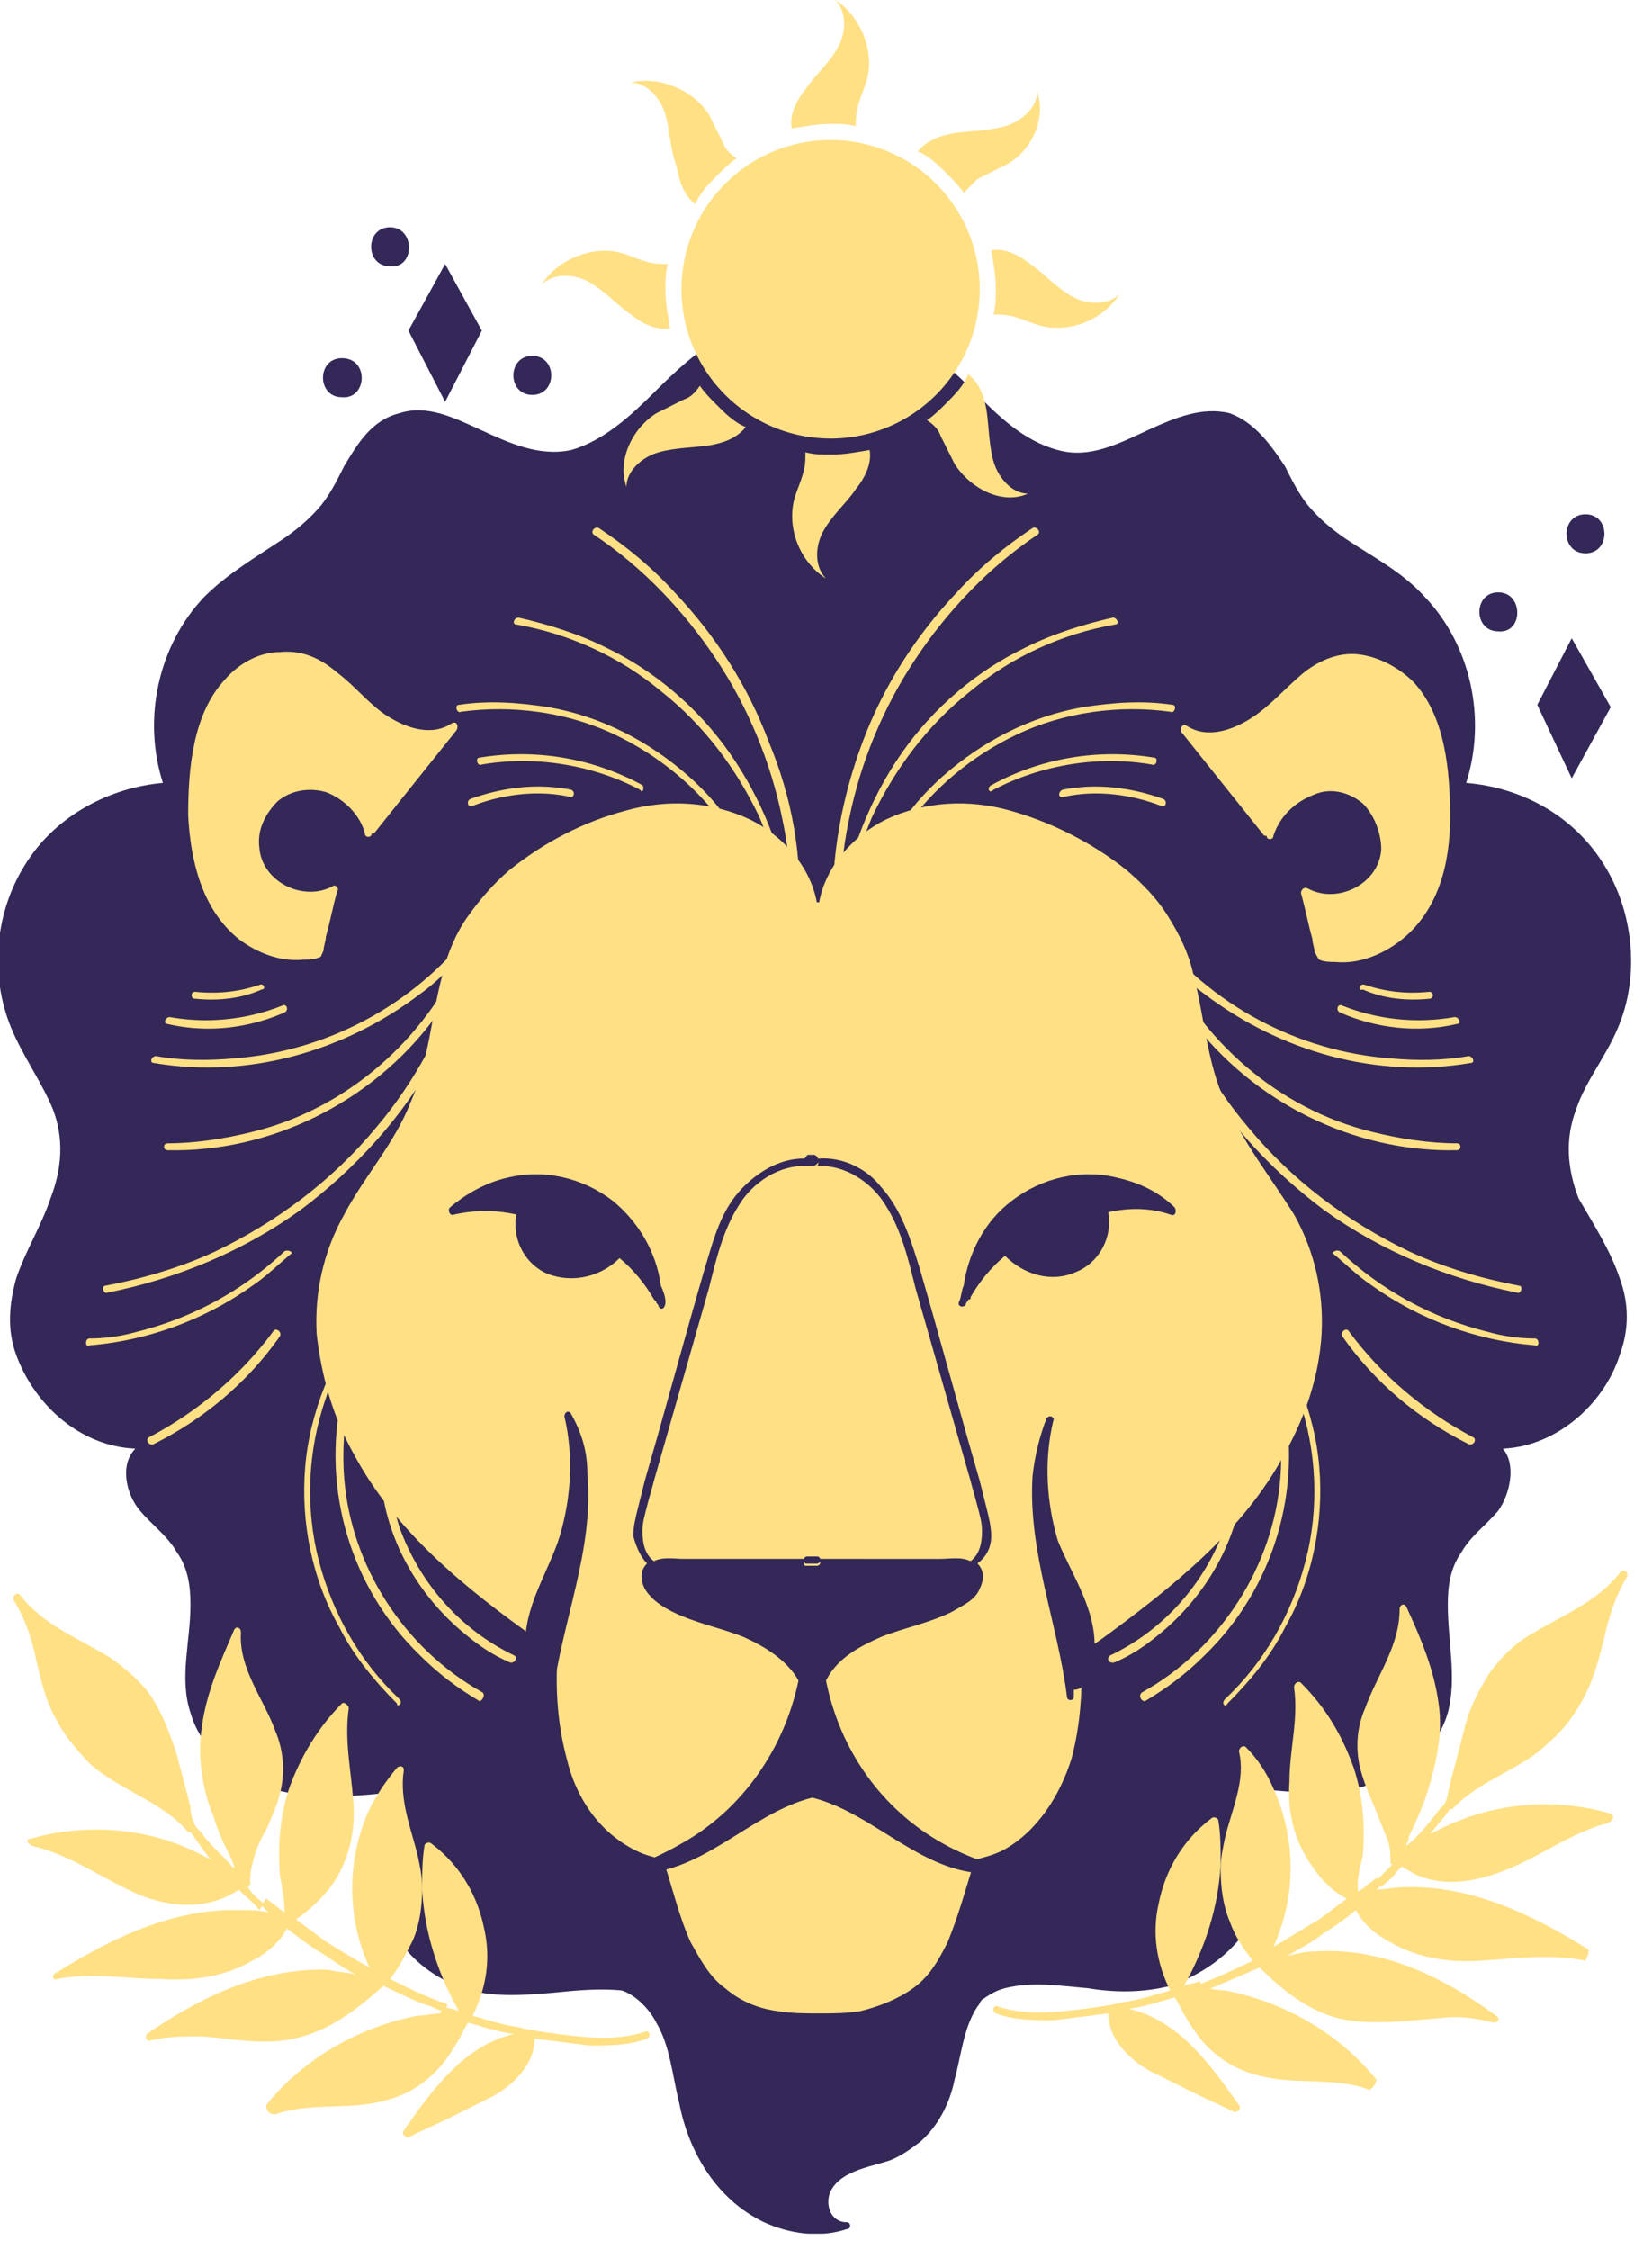 <svg width="72" height="98" fill="none" xmlns="http://www.w3.org/2000/svg"><g clip-path="url(#a)"><path d="M70.6 55.7c.4 1.1.4 2.2 0 3.3-.7 2.2-2.8 4-5.1 4.1.6.7.3 2-.2 2.7-.5.6-1.199 1.1-1.599 1.8-.5.7-.6 1.5-.6 2.3 0 1.6.4 3.2 0 4.7-.4 1.4-1.5 2.4-2.8 2.9-1.8.8-3.7.6-5.6.4 1 2.2.8 4.8-.8 6.7-.8.9-1.8 1.5-2.9 1.9-1.2.3-2.4.3-3.6.1-1.2-.1-2.4-.3-3.6 0-.4.1-.7.3-1 .5-.1.1-.1.2-.2.3-.6.9-.7 2.1-1 3.2-.2 1-.7 2-1.5 2.7-.4.3-.8.6-1.3.8-.6.2-1.2.3-1.8.6-.4.2-.9.6-.9 1.2 0 .5.3.9.8.9.2 0 .2.3 0 .3-1.2.4-2.5.2-3.6-.3-2.1-1-3.3-3.1-3.7-5.2-.3-1.2-.4-2.5-1-3.5-.3-.6-.9-1.2-1.5-1.4-1-.1-2 0-3 .1-1.2.1-2.4.2-3.6-.1-1.1-.3-2.2-1-2.9-1.9-1.6-1.8-1.9-4.5-.8-6.7-1.9.2-3.8.3-5.6-.4-1.4-.7-2.5-1.7-2.9-3.1-.5-1.5 0-3.1 0-4.7 0-.8-.1-1.6-.6-2.3-.4-.7-1.1-1.2-1.6-1.8-.6-.7-.9-2-.2-2.7-2.4-.1-4.4-1.9-5.2-4.1-.4-1.1-.3-2.2 0-3.3.4-1.2 1.1-2.3 1.5-3.5.5-1.3.6-2.6.1-3.9C1.8 47.1 1 46 .5 44.8c-1-2.4-.7-5.2.7-7.3 1.3-2 3.6-3.2 5.9-3.4-.9-2.8-.2-6 1.8-8.1 1-1 2.2-1.7 3.4-2.5.6-.4 1.2-.9 1.7-1.5.4-.5.7-1.1 1-1.7.6-1 1.2-2 2.4-2.3 1.2-.4 2.4.2 3.5.7 1.3.6 2.6 1.2 4 .9 1.4-.4 2.6-1.5 3.6-2.5 1.7-1.7 4.4-4.2 6.9-2.6l.1.1s0-.1.1-.1c2.5-1.6 5.2.9 6.9 2.6 1 1 2.1 2.1 3.6 2.5 1.4.4 2.7-.3 4-.9 1.1-.5 2.3-1 3.5-.7 1.1.4 1.8 1.4 2.4 2.3.3.6.6 1.2 1 1.7.5.6 1.1 1.1 1.7 1.5 1.2.8 2.4 1.4 3.4 2.5 2 2.1 2.7 5.3 1.8 8.1 2.4.2 4.6 1.4 5.9 3.4 1.4 2.1 1.7 5 .7 7.3-.5 1.2-1.4 2.3-1.8 3.5-.5 1.3-.4 2.6.1 3.9.7 1.2 1.4 2.3 1.8 3.5Z" fill="#332857"/><path d="M13.901 41.7c-.2.1-.5.1-.7.1-1 .1-2-.3-2.8-.9-1.6-1.3-2.1-3.4-2.2-5.4 0-2 .2-4.4 1.6-5.9.6-.7 1.5-1.2 2.4-1.2 1-.1 1.8.3 2.5.9.8.6 1.4 1.4 2.2 1.9.8.5 1.9.9 2.8.3.2-.1.3.1.2.3l-3.6 4.5h-.1c0 .2-.3.2-.3 0-.2-.8-.9-1.5-1.7-1.8-.7-.2-1.5-.1-2.1.4-.5.5-.9 1.2-.8 2 .1 1.5 1.9 2.4 3.2 1.7.1-.1.3.1.2.2-.2.7-.3 1.3-.5 2 0 .2-.1.4-.1.6-.1.2-.1.3-.2.3ZM63.2 35.6c0 2-.5 4.1-2.2 5.4-.8.6-1.8 1-2.8.9-.2 0-.5 0-.7-.1-.1-.1-.1-.2-.2-.3 0-.2-.1-.4-.1-.6-.2-.7-.3-1.3-.5-2 0-.1.1-.3.3-.2 1.3.7 3.1-.2 3.2-1.7 0-.7-.3-1.5-.8-2-.6-.5-1.4-.7-2.1-.4-.8.3-1.5.9-1.8 1.8 0 .2-.3.2-.3 0h-.1l-3.6-4.5c-.1-.1 0-.4.2-.3.9.6 2 .2 2.8-.3.8-.5 1.5-1.3 2.2-1.9.7-.6 1.6-1 2.5-.9.9.1 1.8.6 2.4 1.2 1.4 1.5 1.6 3.9 1.6 5.9ZM56.4 52.9c.9 1.6 1.3 3.4 1.2 5.2-.1 1.8-.7 3.6-1.6 5.2-1.8 3.4-5 5.9-8 8.1l-.9.6c.1 1.5 0 3.1-.4 4.6-.5 1.6-1.5 3.2-3 4-.4.2-.8.3-1.2.4-.4 1.2-.7 2.4-1.2 3.6-.4.8-.8 1.5-1.5 2s-1.5.8-2.3 1c-.6.1-1.2.1-1.8.1-.6 0-1.2 0-1.8-.1-.8-.1-1.6-.4-2.3-1-.7-.5-1.1-1.3-1.5-2-.5-1.1-.8-2.4-1.2-3.6-.4-.1-.8-.2-1.2-.4-1.6-.8-2.6-2.3-3-4-.4-1.5-.5-3-.4-4.6l-.9-.6c-3.1-2.2-6.2-4.7-8-8.1-.9-1.6-1.4-3.4-1.6-5.2-.1-1.8.3-3.6 1.2-5.2.9-1.7 2.2-3.1 2.9-4.9.8-1.8.9-3.8 1.4-5.6.2-.9.6-1.8 1.1-2.5.5-.7 1.1-1.4 1.8-2 1.5-1.2 3.2-2.1 5.1-2.6 1.8-.5 3.7-.4 5.4.4 1.4.7 2.6 2 2.9 3.6h.1c.3-1.6 1.5-2.9 2.9-3.6 1.7-.8 3.6-.9 5.4-.4 1.8.5 3.6 1.4 5.1 2.6.7.6 1.3 1.2 1.8 2s.9 1.6 1.1 2.5c.5 1.9.6 3.9 1.4 5.6.8 1.8 2 3.3 3 4.9Z" fill="#FFE085"/><path d="M20.501 41.2c-.1 0-.1-.1 0 0 0-.2.1-.3.2-.4.1-.2-.1-.4-.2-.2-2.5 3.2-6.3 5.2-10.3 5.5-1.1.1-2.3.1-3.4-.1-.2 0-.3.3-.1.3 4.1.7 8.3-.5 11.6-3 .7-.5 1.3-1.1 1.9-1.8-1.7 3.8-5.1 6.8-9.2 7.8-1.2.3-2.5.5-3.7.5-.2 0-.2.3 0 .3 4.5.1 8.9-2.1 11.6-5.7.5-.6.9-1.3 1.2-2-.8 2.4-2 4.7-3.7 6.7-1.9 2.3-4.3 4.1-7 5.4-1.5.7-3.2 1.2-4.8 1.5-.2 0-.1.4.1.3 3-.6 5.9-1.8 8.4-3.6 2.4-1.8 4.5-4.1 5.9-6.7.8-1.5 1.4-3 1.9-4.7-.2 0-.3-.1-.4-.1ZM17.4 74c-1.7-1.6-2.9-3.7-3.5-6-.6-2.3-.5-4.8.3-7.1.4-1.3 1.1-2.5 2-3.6.1-.2-.1-.4-.2-.2-1.5 2-2.5 4.4-2.7 6.8-.2 2.4.3 4.9 1.5 7 .6 1.2 1.5 2.3 2.5 3.3 0 .2.3 0 .1-.2Z" fill="#FFE085"/><path d="M21.002 73.7c-3.4-1.9-5.7-5.5-6-9.3-.1-1.2 0-2.4.2-3.5 0-.2-.3-.3-.3-.1-.9 4.1.4 8.4 3.4 11.3.8.8 1.6 1.4 2.6 2 .1 0 .3-.3.1-.4Z" fill="#FFE085"/><path d="M22.4 72.1c-2.3-1.1-4.1-3.1-5-5.6-.2-.7-.4-1.4-.5-2.1 0-.2-.4-.2-.3 0 .2 2.6 1.6 5.1 3.7 6.8.6.5 1.2.9 1.9 1.2.2.1.4-.2.2-.3ZM33.501 32.3c-.9-2.4-2.3-4.6-4.1-6.5-1-1.1-2.1-2-3.3-2.8-.2-.1-.4.2-.2.3 2.1 1.4 3.9 3.3 5.3 5.4 1.4 2.1 2.4 4.5 2.9 7 .3 1.4.4 2.8.4 4.3 0 .2.3.2.3 0 .2-2.7-.3-5.3-1.3-7.7Z" fill="#FFE085"/><path d="M31.802 32.8c-1.4-2-3.3-3.6-5.4-4.6-1.2-.6-2.5-1-3.8-1.3-.2 0-.3.3-.1.3 2.3.4 4.5 1.4 6.3 2.9 1.9 1.5 3.3 3.4 4.3 5.5.5 1.2.9 2.5 1.1 3.9 0 .2.4.2.3 0-.4-2.4-1.3-4.7-2.7-6.7Z" fill="#FFE085"/><path d="M33.502 39.1c-.7-2-1.9-3.9-3.5-5.3-1.7-1.5-3.8-2.6-6.1-3-1.3-.2-2.6-.3-3.9-.1-.2 0-.1.4.1.3 2.2-.3 4.6 0 6.7 1 1.9.9 3.6 2.3 4.8 4 .7 1 1.2 2 1.6 3.1 0 .3.4.2.3 0Z" fill="#FFE085"/><path d="M28 34.2c-2.2-1.2-4.7-1.6-7.1-1.2-.2 0-.1.4.1.3 2.3-.4 4.8 0 6.9 1.1.1.2.2-.1.1-.2ZM24.902 34.4c-1.5-.3-3-.1-4.4.4-.2.1-.1.4.1.3 1.3-.5 2.8-.7 4.2-.4.2.1.3-.2.1-.3ZM12.3 43.8a9 9 0 0 1-4.9.5c-.2 0-.3.3-.1.3 1.7.4 3.5.2 5.1-.5.2-.1.1-.4-.1-.3ZM11.302 42.9c-.9.3-1.8.4-2.8.3-.2 0-.2.3 0 .3 1 .1 2 0 2.9-.4.2 0 .1-.3-.1-.2ZM12.4 54.5c-1.8 1.7-4 2.9-6.4 3.5-.7.2-1.4.3-2.1.3-.2 0-.2.4 0 .3 2.5-.2 5-1.1 7.1-2.6.6-.4 1.1-.9 1.7-1.4.1 0-.1-.2-.3-.1ZM11.9 58c-1.4 1.9-3.3 3.5-5.4 4.6-.2.1 0 .4.2.3 2.2-1.1 4.1-2.7 5.5-4.7.1-.2-.2-.4-.3-.2Z" fill="#FFE085"/><path d="M35.6 68.1h-.5c-.1-.1-.1-.3.1-.3h.4c.2 0 .2.3 0 .3ZM35.6 50.7s-.1.1-.2.1H35c-.1-.1 0-.2.1-.3H35.4c.3-.1.3.1.2.2ZM28.702 56.9c0-.1-.1-.1-.1-.2l-.1-.1c-.4-.7-.9-1.3-1.5-1.8-.8.8-2 1.1-3.1.7-1-.4-1.6-1.5-1.4-2.6-.9-.2-1.8-.2-2.7 0-.2.1-.3-.2-.2-.3.7-.6 1.6-1.1 2.5-1.3 1.6-.4 3.3 0 4.6 1 1.1.9 1.9 2.2 2.1 3.7.1.2.2.5.2.7 0 .3-.2.4-.3.2Z" fill="#332857"/><path d="M50.3 41.2s.1-.1 0 0c0-.2-.1-.3-.2-.4-.1-.2.1-.4.2-.2 2.5 3.2 6.3 5.2 10.3 5.5 1.1.1 2.3.1 3.4-.1.2 0 .3.3.1.3-4.1.7-8.3-.5-11.6-3-.7-.5-1.3-1.1-1.9-1.8 1.7 3.8 5.1 6.8 9.2 7.8 1.2.3 2.5.5 3.7.5.2 0 .2.3 0 .3-4.5.1-8.9-2.1-11.6-5.7-.5-.6-.9-1.3-1.2-2 .8 2.4 2 4.7 3.7 6.7 1.9 2.3 4.3 4.1 7 5.4 1.5.7 3.2 1.2 4.8 1.5.2 0 .1.4-.1.3-3-.6-5.9-1.8-8.4-3.6-2.4-1.8-4.5-4.1-5.9-6.7-.8-1.5-1.4-3-1.9-4.7.2 0 .3-.1.4-.1ZM53.4 74c1.7-1.6 2.9-3.7 3.5-6 .6-2.3.5-4.8-.3-7.1-.4-1.3-1.1-2.5-2-3.6-.1-.2.1-.4.2-.2 1.5 2 2.5 4.4 2.7 6.8.2 2.4-.3 4.9-1.5 7-.6 1.2-1.5 2.3-2.5 3.3-.1.2-.3 0-.1-.2Z" fill="#FFE085"/><path d="M49.8 73.7c3.4-1.9 5.7-5.5 6-9.3.1-1.2 0-2.4-.2-3.5 0-.2.3-.3.3-.1.9 4.1-.4 8.4-3.4 11.3-.8.8-1.6 1.4-2.6 2-.2 0-.3-.3-.1-.4Z" fill="#FFE085"/><path d="M48.4 72.1c2.3-1.1 4.1-3.1 5-5.6.2-.7.4-1.4.5-2.1 0-.2.4-.2.3 0-.2 2.6-1.6 5.1-3.7 6.8-.6.5-1.2.9-1.9 1.2-.3.1-.4-.2-.2-.3ZM37.602 32.3c.9-2.4 2.3-4.6 4.1-6.5 1-1.1 2.1-2 3.3-2.8.2-.1.4.2.2.3-2.1 1.4-3.9 3.3-5.3 5.4-1.4 2.1-2.4 4.5-2.9 7-.3 1.4-.4 2.8-.4 4.3 0 .2-.3.2-.3 0-.1-2.7.4-5.3 1.3-7.7Z" fill="#FFE085"/><path d="M39.3 32.8c1.4-2 3.3-3.6 5.4-4.6 1.2-.6 2.5-1 3.8-1.3.2 0 .3.3.1.3-2.3.4-4.5 1.4-6.3 2.9-1.9 1.5-3.3 3.4-4.3 5.5-.5 1.2-.9 2.5-1.1 3.9 0 .2-.4.2-.3 0 .4-2.3 1.3-4.7 2.7-6.7Z" fill="#FFE085"/><path d="M37.602 39.1c.7-2 1.9-3.9 3.5-5.3 1.7-1.5 3.8-2.6 6.1-3 1.3-.2 2.6-.3 3.9-.1.2 0 .1.4-.1.3-2.2-.3-4.6 0-6.7 1-1.9.9-3.6 2.3-4.8 4-.7 1-1.2 2-1.6 3.1 0 .3-.3.2-.3 0Z" fill="#FFE085"/><path d="M43.2 34.2c2.2-1.2 4.7-1.6 7.1-1.2.2 0 .1.4-.1.3-2.3-.4-4.8 0-6.9 1.1-.2.2-.3-.1-.1-.2ZM46.301 34.4c1.5-.3 3-.1 4.4.4.2.1.1.4-.1.3-1.3-.5-2.8-.7-4.2-.4-.3.1-.3-.2-.1-.3ZM58.5 43.8c1.5.6 3.2.8 4.9.5.2 0 .3.3.1.3-1.7.4-3.5.2-5.1-.5-.2-.1-.1-.4.1-.3ZM59.501 42.9c.9.3 1.8.4 2.8.3.2 0 .2.3 0 .3-1 .1-2 0-2.9-.4-.2.1-.2-.3.1-.2ZM58.4 54.5c1.8 1.7 4 2.9 6.4 3.5.7.2 1.4.3 2.1.3.2 0 .2.4 0 .3-2.5-.2-5-1.1-7.1-2.6-.6-.4-1.1-.9-1.7-1.4-.1 0 .1-.2.3-.1ZM58.8 58c1.4 1.9 3.3 3.5 5.4 4.6.2.1 0 .4-.2.3-2.2-1.1-4.1-2.7-5.5-4.7-.1-.2.2-.4.3-.2Z" fill="#FFE085"/><path d="M35.6 68.1h-.5c-.1-.1-.1-.3.1-.3h.4c.2 0 .2.3 0 .3ZM25.6 64.2c.3 3.3-1.1 6.4-1.5 9.6 0 .2-.4.2-.3 0v-.3c-.2 0-.4-.2-.6-.4-.2-.4-.3-.8-.3-1.3-.1-1.8 1-3.3 1.5-4.9.5-1.7.6-3.5.2-5.2 0-.2.2-.3.3-.1.5.9.7 1.7.7 2.6Z" fill="#332857"/><path d="M43.4 81.6c-3.1.2-5.2-2.6-8-3.3-2.8.7-4.9 3.5-8 3.3-.2 0-.2-.3 0-.3.8-.2 1.6-.6 2.3-1 2.7-1.5 4.5-4.2 5.1-7.1-.5-.9-1.5-1.5-2.4-1.9-1-.4-2.1-.6-3.1-1.1-.4-.2-.9-.5-1.2-1-.2-.4-.2-.8.1-1.1-.3-.3-.5-.8-.6-1.2 0-.4.1-.8.2-1.2l.3-1.2c.9-3.1 1.7-6.1 2.6-9.2.4-1.3.7-2.6 1.7-3.6.8-.8 1.9-1.4 3.1-1.2h-.2c-.1 0-.1.2-.1.3-1.2-.1-2.4.7-3 1.7-.7 1.1-1 2.4-1.3 3.6l-1.2 4.2-1.2 4.2c-.1.4-.2.7-.3 1.1-.1.4-.2.7-.2 1.1 0 .5.1 1 .5 1.3.4-.2.9-.1 1.3-.1h5.8-.4c-.2 0-.2.3-.1.3h.5c.2 0 .2-.3 0-.3H41c.4 0 .9-.1 1.3.1.4-.3.5-.8.5-1.3 0-.4-.1-.7-.2-1.1-.1-.4-.2-.7-.3-1.1l-1.2-4.2-1.2-4.2c-.3-1.2-.6-2.5-1.3-3.6-.6-1-1.8-1.8-3-1.7.1-.1.1-.2-.1-.3h-.1c1.1-.2 2.3.3 3 1.2.9 1 1.3 2.3 1.7 3.6.9 3.1 1.7 6.1 2.6 9.2l.3 1.2c.1.4.2.8.2 1.2 0 .5-.2.9-.6 1.2.3.3.3.7.1 1.1-.2.5-.7.7-1.2 1-1 .5-2.1.7-3.1 1.1-.9.4-1.9.9-2.4 1.9.6 3 2.4 5.6 5.1 7.1.7.4 1.5.7 2.3 1 .2 0 .2.3 0 .3Z" fill="#332857"/><path d="M35.6 50.7H35.3c-.1 0-.1 0-.2-.1s0-.2.1-.3H35.5c.2.1.2.3.1.4ZM47.701 71.9c0 .4-.1.9-.3 1.3-.1.2-.3.4-.6.4v.3c0 .2-.3.2-.3 0-.4-3.2-1.7-6.3-1.5-9.6.1-.9.3-1.7.6-2.5.1-.2.4-.1.3.1-.4 1.7-.3 3.5.2 5.2.6 1.5 1.7 3 1.6 4.8ZM51.001 52.9c-.9-.3-1.8-.3-2.7-.1.2 1.1-.4 2.2-1.4 2.6-1.1.5-2.3.1-3.1-.7-.6.5-1.1 1.1-1.5 1.8 0 .1 0 .1-.1.1 0 .1-.1.1-.1.2-.1.2-.4.1-.3-.1.1-.2.1-.5.2-.7.2-1.4.9-2.8 2.1-3.7 1.3-1 3-1.4 4.6-1 .9.2 1.8.6 2.5 1.3.1.2 0 .4-.2.3Z" fill="#332857"/><path d="M70.2 79c-2.4-.7-5-.5-7.3.6l-.6.3c.2-.2.4-.5.6-.7.1-.1.2-.3.3-.4h.1c1.2-1.3 3-1.7 4.2-2.9.7-.6 1.2-1.3 1.6-2.1.4-.8.6-1.6.8-2.4.2-.9.5-1.9 1-2.7.1-.2-.1-.4-.3-.2-1 1.3-2.6 1.9-3.9 2.7-.7.4-1.3 1-1.8 1.7-.5.8-.9 1.6-1.1 2.5-.2.8-.4 1.5-.6 2.3v.1c-.1.2-.1.5-.2.7-.1.2-.3.3-.4.5-.4.5-.8 1-1.3 1.4v-.1c.1-.1.1-.2.1-.3.3-.6.6-1.3.8-1.9.4-1.3.7-2.6.5-3.9-.2-1.5-.8-2.9-1.4-4.2-.1-.2-.3-.1-.3.1 0 1.6-1 2.9-1.5 4.3-.3.7-.4 1.4-.3 2.2.1.7.4 1.4.7 2.1l.6 1.5c.1.3.1.6.1.9 0 .1 0 .1.1.1l-.7.7.2.3c.2-.2.5-.4.7-.7l.2-.2c.1.1.4.2.5.3 1.2.6 2.6.4 3.9-.1 1.6-.6 3-1.7 4.6-2.1.2-.1.3-.3.1-.4Z" fill="#FFE085"/><path d="M69.2 84.9c-2.4-1.5-5.1-2.8-8-2.7-.4 0-.8.1-1.2.1l.3-.3-.3-.2c-.3.2-.5.4-.8.6-.1-.5.1-1.1.2-1.6.1-1.3 0-2.6-.4-3.8-.5-1.4-1.2-2.6-2.3-3.7-.1-.1-.3 0-.3.2.2 1.4-.2 2.7-.2 4.1-.1 1.3.2 2.6 1 3.7.4.6.9 1.1 1.5 1.4l-1.2.9c-.7.4-1.3.8-2 1.2 1-2.2 1-4.7 0-6.9-.3-.7-.7-1.3-1.2-1.8-.1-.1-.3 0-.3.2.3 1.2-.3 2.5-.6 3.7-.1.5-.2.9-.2 1.4 0 .8.1 1.6.4 2.3.2.6.6 1.2 1 1.7-.8.4-1.7.8-2.5 1.1l.1.3c.2-.1.4-.1.6-.2l2.1-.9c1.1 1.1 2.4 2.1 3.9 2.3 1.3.2 2.7 0 4-.1.8-.1 1.5 0 2.3.2.2 0 .3-.2.1-.3-2.3-1.7-5-3-7.9-2.8-.4 0-.8.1-1.2.2.5-.3 1.1-.6 1.6-1 .5-.3.9-.6 1.4-1 .3.6.9 1.1 1.5 1.4 1.2.7 2.6.9 4 .8 1.5-.1 3-.3 4.5 0 .1-.2.2-.5.1-.5Z" fill="#FFE085"/><path d="M59.6 91c-1.1-.4-2.4-.3-3.6-.4-1.1-.1-2.2-.4-3.1-1.2-.5-.4-.9-1-1.2-1.5-.2-.3-.3-.6-.5-.9-.7.2-1.3.4-2 .5 2.2.5 3.6 2.5 4.8 4.2.1.1 0 .3-.2.3-.6-.3-1.3-.6-1.9-.9l-1.8-.9c-.9-.5-1.8-1.4-1.8-2.5l-2.4.3c-.8 0-1.7 0-2.5-.3-.2-.1-.1-.4.1-.3.9.3 1.9.3 2.9.2.9-.1 1.8-.2 2.6-.4.7-.1 1.3-.3 2-.5-.6-1.2-.8-2.5-.5-3.8.3-1.5 1.1-2.8 2.3-3.7.1-.1.3 0 .3.1.1.6.1 1.2.1 1.9-.1 1.9-.7 3.7-1.6 5.3.2-.1.4-.1.7-.2l.1.3c.3 0 .7.1 1 .1 2.6.5 5 1.9 6.6 3.9-.1.3-.3.5-.4.4ZM1.4 80.4c1.7.4 3 1.4 4.6 2.1 1.2.5 2.6.7 3.9.1.2-.1.4-.2.5-.3l.2.2c.2.2.5.4.7.7l.2-.3c-.3-.2-.5-.4-.7-.7l.1-.1c0-.3 0-.6.1-.9.1-.5.3-1 .6-1.5.3-.7.6-1.3.7-2.1.1-.7 0-1.5-.3-2.2-.5-1.4-1.6-2.7-1.5-4.3 0-.2-.2-.3-.3-.1-.6 1.4-1.2 2.7-1.4 4.2-.2 1.3 0 2.7.5 3.9.2.7.5 1.3.8 1.9 0 .1.1.2.1.3v.1c-.4-.5-.9-.9-1.3-1.4-.1-.2-.3-.3-.4-.5-.1-.2-.2-.5-.2-.7v-.1c-.2-.8-.4-1.5-.6-2.3-.3-.9-.6-1.7-1.1-2.5-.5-.7-1.1-1.2-1.8-1.7-1.3-.8-2.9-1.4-3.9-2.7-.1-.2-.4 0-.3.2.5.8.8 1.7 1 2.7.2.8.4 1.7.8 2.4.4.8 1 1.5 1.6 2.1 1.3 1.1 3.1 1.6 4.2 2.9h.1c.1.1.2.3.3.4.2.3.4.6.6.8l-.6-.3c-2.2-1.1-4.9-1.3-7.3-.6-.2 0-.1.2.1.3Z" fill="#FFE085"/><path d="M2.5 86.2c1.5-.3 3 0 4.5 0 1.4.1 2.8-.1 4-.8.6-.3 1.2-.8 1.5-1.4.4.3.9.7 1.4 1 .5.3 1 .7 1.6 1-.4-.1-.8-.1-1.2-.2-2.9-.1-5.6 1.2-7.9 2.8-.1.1 0 .3.1.3.7-.2 1.5-.2 2.3-.2 1.3.1 2.7.4 4 .1 1.5-.3 2.8-1.3 3.9-2.3.7.3 1.4.7 2.1.9.2.1.4.2.6.2l.1-.3c-.9-.3-1.7-.7-2.5-1.1.4-.5.7-1.1 1-1.7.3-.7.4-1.5.4-2.3 0-.5-.1-.9-.2-1.4-.3-1.2-.8-2.4-.6-3.7 0-.2-.2-.2-.3-.1-.5.6-.9 1.2-1.2 1.8-1 2.2-1 4.7 0 6.9-.7-.4-1.4-.8-2-1.2l-1.2-.9c.6-.4 1.1-.9 1.5-1.4.8-1.1 1.1-2.4 1-3.7-.1-1.4-.4-2.7-.2-4.1 0-.1-.2-.3-.3-.2-1 1-1.8 2.3-2.3 3.7-.4 1.2-.5 2.5-.4 3.8.1.5.2 1.1.2 1.6-.3-.2-.5-.4-.8-.6l-.2.3.3.3c-.4-.1-.8-.1-1.2-.1-2.9-.1-5.6 1.2-8 2.7-.3.1-.2.4 0 .3Z" fill="#FFE085"/><path d="M12 92.1c1.1-.4 2.4-.3 3.6-.4 1.1-.1 2.2-.4 3.1-1.2.5-.4.9-1 1.2-1.5.2-.3.3-.6.5-.9.7.2 1.3.4 2 .5-2.2.5-3.6 2.5-4.8 4.2-.1.1 0 .3.2.3.6-.3 1.3-.6 1.9-.9l1.8-.9c.9-.5 1.8-1.4 1.8-2.5l2.4.3c.8 0 1.7 0 2.5-.3.2-.1.1-.4-.1-.3-.9.3-1.9.3-2.9.2-.9-.1-1.8-.2-2.6-.4-.7-.1-1.3-.3-2-.5.6-1.2.8-2.5.5-3.8-.3-1.5-1.1-2.8-2.3-3.7-.1-.1-.3 0-.3.1-.1.6-.1 1.2-.1 1.9.1 1.9.7 3.7 1.6 5.3-.2-.1-.4-.1-.7-.2l-.1.3c-.3 0-.7.1-1 .1-2.6.5-5 1.9-6.6 3.9 0 .3.2.4.4.4ZM36.201 19.1a6.5 6.5 0 1 0 0-13 6.5 6.5 0 0 0 0 13ZM37.802 3.4c-.1.4-.3.8-.4 1.2-.1.3-.1.6-.1.9-.4-.1-.7-.1-1.1-.1-.6 0-1.1.1-1.7.2-.1-.6.2-1.2.6-1.7.4-.6 1-1.1 1.4-1.8.4-.7.4-1.6-.1-2.1 1.1.7 1.7 2.2 1.4 3.4ZM34.602 21.8c.1-.4.3-.8.4-1.2.1-.3.1-.6.1-.9.4.1.7.1 1.1.1.6 0 1.1-.1 1.7-.2.1.6-.2 1.2-.6 1.7-.4.6-1 1.1-1.4 1.8-.4.7-.4 1.6.1 2.1-1.1-.7-1.7-2.1-1.4-3.4ZM27.002 11c.4.1.8.3 1.2.4.3.1.6.1.9.1-.1.4-.1.7-.1 1.1 0 .6.1 1.1.2 1.7-.6.1-1.2-.2-1.7-.6-.6-.4-1.1-1-1.8-1.4-.7-.4-1.6-.4-2.1.1.7-1.1 2.2-1.7 3.4-1.4ZM45.401 14.2c-.4-.1-.8-.3-1.2-.4-.3-.1-.6-.1-.9-.1.1-.4.1-.7.1-1.1 0-.6-.1-1.1-.2-1.7.6-.1 1.2.2 1.7.6.6.4 1.1 1 1.8 1.4.7.4 1.6.4 2.1-.1-.7 1.1-2.1 1.7-3.4 1.4Z" fill="#FFE085"/><path d="m30.902 5 .6 1.2c.1.3.3.5.6.7-.3.2-.6.5-.8.7-.4.4-.8.8-1 1.3-.5-.4-.7-1-.8-1.6-.3-.8-.3-1.6-.5-2.3-.2-.7-.8-1.4-1.5-1.4 1.2-.3 2.7.3 3.4 1.4ZM41.602 20.2l-.6-1.2c-.1-.3-.3-.5-.6-.7.3-.2.6-.5.8-.7.4-.4.8-.8 1-1.3.5.4.7 1 .8 1.6.1.7.1 1.5.3 2.2.2.7.8 1.4 1.5 1.4-1.1.5-2.5-.2-3.2-1.3ZM28.602 18l1.2-.6c.3-.1.5-.3.7-.6.2.3.5.6.7.8.4.4.8.8 1.3 1-.4.5-1 .7-1.6.8-.7.1-1.5.1-2.2.3-.7.2-1.4.8-1.4 1.5-.4-1.1.2-2.5 1.3-3.2ZM43.802 7.2l-1.2.6-.6.6c-.2-.3-.5-.6-.7-.8-.4-.4-.8-.8-1.3-1 .4-.5 1-.7 1.6-.8.7-.1 1.5-.1 2.2-.3.7-.2 1.4-.8 1.4-1.5.4 1.1-.2 2.6-1.4 3.2Z" fill="#FFE085"/><path d="m19.4 11.5 1.6 2.9-1.6 3.1-1.6-3.1 1.6-2.9ZM14.901 15.6c-1.1 0-1.1 1.7 0 1.7 1.1.1 1.2-1.7 0-1.7ZM23.2 15.5c-1.1 0-1.1 1.7 0 1.7s1.1-1.7 0-1.7ZM17 9.9c-1.1 0-1.1 1.7 0 1.7 1.1.1 1.1-1.7 0-1.7ZM68.5 27.8l1.7 3-1.7 3.1-1.5-3.2 1.5-2.9ZM69.1 22.4c-1.1 0-1.1 1.7 0 1.7s1.1-1.7 0-1.7ZM65.302 25.8c-1.1 0-1.1 1.7 0 1.7 1.1.1 1.1-1.7 0-1.7Z" fill="#332857"/></g><defs><clipPath id="a"><path fill="#fff" d="M0 0h71.3v97.3H0z"/></clipPath></defs></svg>